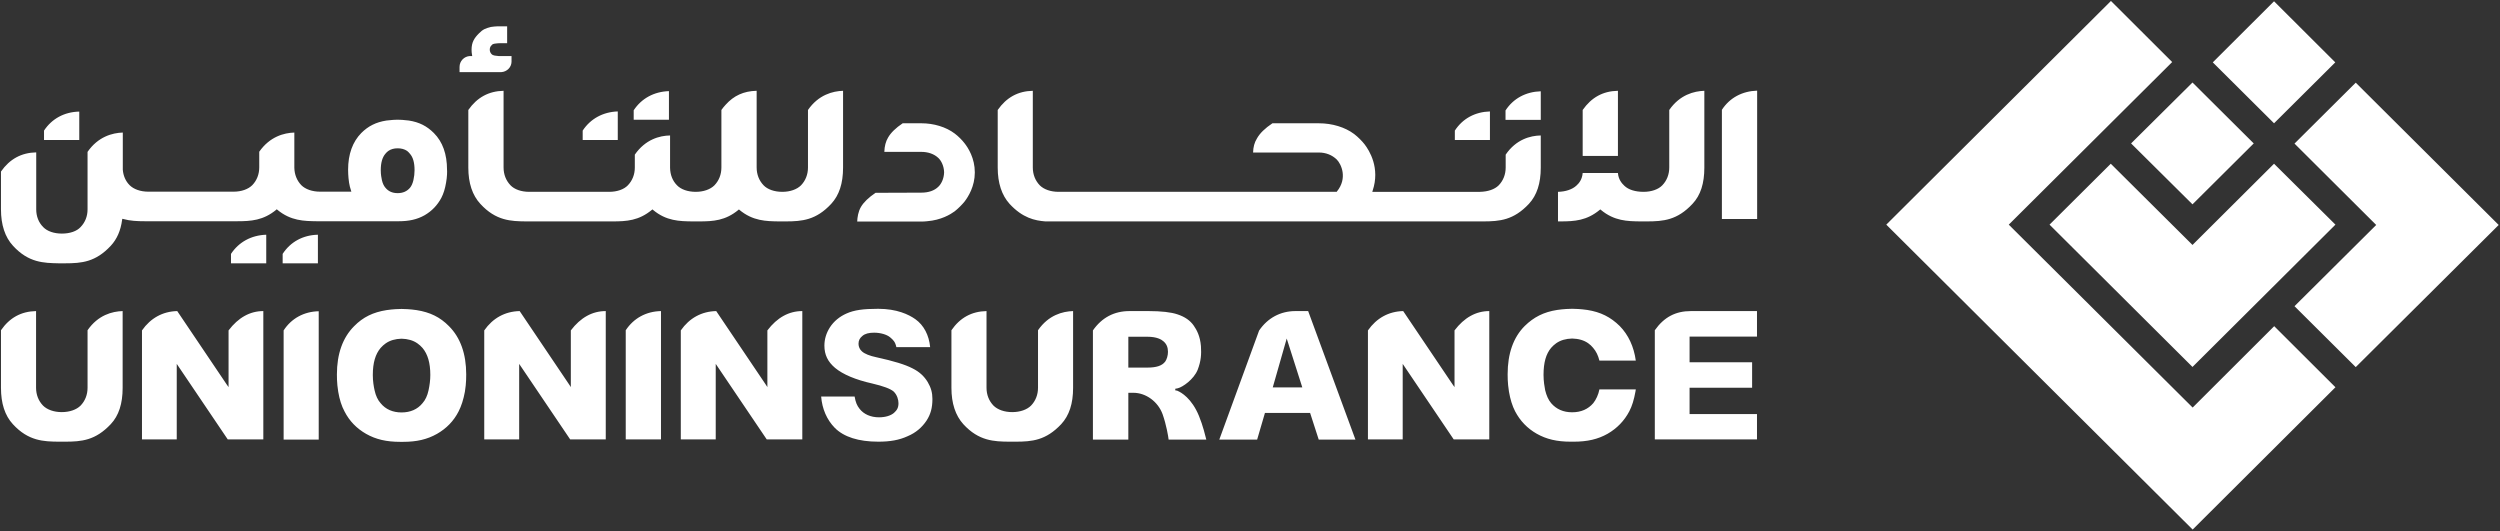<svg version="1.2" xmlns="http://www.w3.org/2000/svg" viewBox="0 0 1539 327" width="1539" height="327">
	<rect x="0" y="0" width="1539" height="327" fill="#333333" stroke="none"/>
	<title>unioninsuranceright-svg</title>
	<style>
		.s0 { fill: #ffffff } 
	</style>
	<path id="Fill-21" fill-rule="evenodd" class="s0" d="m196.2 270.6h-21.6v-67.2c4.8-7.4 12.5-11.6 21.6-11.8zm12-29.5c-0.9-5.3-0.8-10.5-0.8-10.6 0-12.7 3.6-22.7 10.6-29.7 5.5-5.6 11.7-8.6 20-9.9 4-0.6 7.8-0.7 8.9-0.7h0.3 0.3c1.1 0 4.9 0.1 8.9 0.7 8.3 1.3 14.5 4.3 20 9.9 7 7 10.6 17 10.6 29.7 0 0.1 0.1 5.4-0.8 10.6-0.9 4.9-2.2 8.9-3.9 12.2-3 5.9-7.5 10.5-13.3 13.8-6 3.4-12.5 4.9-20.9 4.9h-1.7c-8.5 0-15-1.5-21-4.9-5.8-3.3-10.3-7.9-13.3-13.8-1.8-3.3-3.1-7.4-3.9-12.2zm21.3-10.3c0 4 0.6 7.3 1.1 9.5 0.7 3.3 2 6 3.7 7.9 3.1 3.8 7.5 5.7 12.9 5.7 5.4 0 9.8-1.9 12.9-5.7 1.7-1.9 3-4.6 3.7-7.9 0.7-3.2 1.1-6.4 1.1-9.5 0-7.4-1.6-12.8-4.8-16.6q-1.4-1.6-3.1-2.8c-2.7-1.9-6-2.8-9.8-2.9-3.8 0.1-7.1 1-9.8 2.9q-1.7 1.2-3.1 2.8c-3.2 3.8-4.8 9.1-4.8 16.6zm575.8-39.3l29.1 79.1h-22.6l-5.3-16.4h-27.8l-4.8 16.4h-23.3l24.5-67.1c5.2-7.7 13.1-12 22.4-12zm-3.6 47l-9.6-30.1-8.6 30.1zm-104 3.3h-3.1v28.8h-21.8v-67.2c5.5-7.9 13.1-11.9 22.5-11.9h11.8c7.7 0 13.9 0.7 17.7 2 4.6 1.5 7.9 3.8 10.1 7 1.8 2.6 3.9 6.4 4.4 12.6 0.3 5 0.1 9-2 14.5-2.4 6-9.3 10.7-12.2 11.4 0 0-0.7 0.2-1.6 0.3v1c1.2 0.1 1.5 0.3 1.6 0.4 1.9 0.8 8.5 4.4 13 15.4 2.4 5.8 4 12.5 4.5 14.5h-23.2c-0.2-1.9-1.4-9.1-3.7-15.6-2.8-7.7-10.2-13.2-18-13.2zm-3.1-15.5h11.4c5.9 0 9.3-1.1 11.3-3.7 1-1.4 1.7-3.8 1.7-6 0-2.8-0.9-4.9-2.8-6.5-1.2-1.1-4.1-2.8-9.8-2.8h-11.8zm-686.7 34.8c-4.9-5.3-7.3-12.8-7.3-22.3v-35.5c5.3-7.7 12.4-11.6 21.6-11.8v47.2c0 4.3 1.5 8.1 4.3 11 2.5 2.5 6.7 4 11.5 4 4.9 0 9.1-1.5 11.6-4 2.8-2.9 4.3-6.7 4.3-11v-35.4c6.5-9.4 15.2-11.6 21.6-11.8v47.3c0 9.7-2.4 17.1-7.3 22.3-9.4 10-17.9 10.8-28.2 10.8h-3.9c-9.1-0.1-18.6-0.3-28.2-10.8zm132.3 9.4l-31.4-46.5v46.5h-21.4v-67.1c5.3-7.6 12.8-11.7 21.7-11.9l30.6 45.4 1 1.4v-34.9c6-7.9 13.2-11.9 21.4-11.9v79zm210.8 0l-31.4-46.5v46.5h-21.5v-67.1c5.3-7.6 12.8-11.7 21.8-11.9l30.6 45.4 0.9 1.4v-34.9c6-7.9 13.2-11.9 21.5-11.9v79zm121 0l-31.4-46.5v46.5h-21.5v-67.1c5.3-7.6 12.8-11.7 21.8-11.9l30.6 45.4 0.9 1.4v-34.9c6-7.9 13.2-11.9 21.5-11.9v79zm568.1-63.3v15.8h38.5v15.7h-38.5v16.2h41.5v15.6h-62.9v-67.2c5.7-8.1 12.8-11.8 22.2-11.8h40.7v15.7zm-145.2 63.3l-31.4-46.5v46.5h-21.4v-67.1c5.3-7.6 12.8-11.7 21.7-11.9l30.6 45.4 1 1.4v-34.9c6-7.9 13.2-11.9 21.4-11.9v79zm-488 0h-21.7v-67.2c4.9-7.4 12.5-11.6 21.7-11.8zm107-7.1c-4.9-5-7.8-11.7-8.4-19.3h20.6c0.6 3.6 1.5 5.6 3 7.5 2.6 3.4 6.9 5.3 12 5.3 3.9 0 7.2-1 9.2-2.7 1.9-1.7 2.8-3.2 2.8-6 0-2.1-0.8-5.1-3-7.2-2-1.7-6.3-3.3-13.1-4.9-10.3-2.3-18.1-5.6-22.9-9.6-4.5-3.8-6.6-8.1-6.6-13.7 0-3.9 1.1-7.7 3.4-11.3 2.4-3.7 5.9-6.6 10.2-8.5 4.7-2.1 10.2-2.9 19.5-2.9 11.5 0 18.8 3.5 22.9 6.4 5.2 3.7 8.4 9.8 9.1 17.2h-20.8c-0.7-3.3-1.9-4.4-3.9-6.1-2.1-1.7-5.9-2.8-9.8-2.8-3.2 0-5.6 0.6-7.2 2-1.6 1.3-2.4 2.7-2.4 4.9 0 1.7 0.8 3.5 2.1 4.6 1.6 1.5 4.9 2.8 8.8 3.6 10.9 2.4 17.8 4.5 22.4 6.9 4.2 2.1 7.1 4.8 9.3 8.4 2 3.4 2.9 6.5 2.9 10.4 0 5.5-1.1 9.4-3.6 13.3-2.8 4.2-6.6 7.5-11.6 9.6-5.2 2.4-10.8 3.4-18.1 3.4-12.2 0-21.2-2.9-26.8-8.5zm79.1-2.3c-4.8-5.3-7.3-12.8-7.3-22.3v-35.5c5.3-7.7 12.4-11.6 21.6-11.8v47.2c0 4.3 1.5 8.1 4.3 11 2.5 2.5 6.7 4 11.5 4 4.9 0 9.1-1.5 11.6-4 2.8-2.9 4.3-6.7 4.3-11v-35.4c6.5-9.4 15.2-11.6 21.6-11.8v47.3c0 9.7-2.4 17-7.3 22.3-9.4 10-17.9 10.8-28.2 10.8h-3.9c-9.1-0.1-18.6-0.3-28.2-10.8zm335.9-20.1c-0.9-5.3-0.8-10.5-0.8-10.6 0-12.7 3.5-22.7 10.5-29.7 5.6-5.5 11.7-8.6 20-9.9 4.1-0.6 7.8-0.7 8.9-0.7h0.4 0.3c1 0 4.8 0.1 8.9 0.7 8.3 1.3 14.4 4.4 20 9.9 5.3 5.4 8.7 12.6 9.9 21.3h-22.4c-0.8-3.2-2-5.7-3.9-7.9q-1.3-1.6-3-2.8c-2.7-1.9-6-2.8-9.9-2.9-3.8 0.1-7.1 1-9.8 2.9q-1.7 1.2-3.1 2.8c-3.2 3.8-4.7 9.1-4.7 16.7 0 3.9 0.6 7.3 1 9.4 0.8 3.3 2 6 3.7 8 3.2 3.7 7.5 5.6 12.9 5.6 5.5 0 9.8-1.9 13-5.6 1.7-2.1 3.2-5.3 3.8-8.5h22.4q-0.1 0.7-0.2 1.3c-0.9 5-2.1 9-3.8 12.2-3.1 5.9-7.6 10.5-13.3 13.8-6 3.4-12.5 4.9-21 4.9h-1.7c-8.5 0-15-1.5-21-4.9-5.8-3.3-10.2-7.9-13.3-13.8-1.7-3.3-3-7.4-3.8-12.2zm-754.9-84.7c4.8-7.4 12.5-11.6 21.7-11.8v17.6h-21.7zm237.8-100.2v17.6h-21.7v-5.8c4.8-7.3 12.5-11.5 21.7-11.8zm505.4 12.5v17.6h-21.6v-5.8c4.8-7.4 12.4-11.5 21.6-11.8zm-747.1 60.5c-8 6.6-15.5 7.1-24.3 7.1h-56.5c-4.8 0-9.2-0.2-13.5-1.4l-0.5-0.1-0.1 0.5c-0.9 6.8-3.2 12-7 16.1-9.3 10-17.9 10.8-28.1 10.8h-4c-9.1-0.2-18.5-0.3-28.1-10.8-4.9-5.3-7.4-12.9-7.4-22.4v-23.3c5.4-7.7 12.5-11.6 21.7-11.8v35.1c0 4.3 1.5 8.1 4.3 10.9 2.5 2.6 6.7 4 11.5 4 4.9 0 9.1-1.4 11.5-4 2.8-2.9 4.3-6.6 4.3-10.9v-35.4c6.5-9.4 15.3-11.7 21.7-11.9v22.9c0.3 3.7 1.7 7 4.2 9.5 2.5 2.5 6.7 4 11.5 4h52.5c4.8 0 9-1.5 11.5-4 2.8-2.9 4.3-6.7 4.3-11v-9.6c6.5-9.3 15.2-11.6 21.6-11.8v21.4 0.3c0.1 4.2 1.6 7.9 4.3 10.7 2.5 2.5 6.7 4 11.6 4h19.2l-0.2-0.7q-0.8-2.3-1.2-4.8c-0.6-3.9-0.6-7.6-0.6-8 0-9.6 2.8-17.2 8.1-22.6 4.3-4.3 9.1-6.7 15.5-7.7 3-0.4 5.8-0.5 6.6-0.5h0.5c1.1 0 3.7 0.1 6.7 0.5 6.4 1 11.1 3.4 15.4 7.7 5.4 5.4 8.1 13 8.1 22.6 0.1 0.7 0.1 4.4-0.6 8-0.6 3.7-1.6 6.8-2.9 9.3-2.4 4.5-5.8 8.1-10.3 10.7-4.6 2.6-9.6 3.7-16 3.7h-50.3c-7.9-0.1-16.1-0.2-24.4-7.1l-0.3-0.3zm64.3-24.3c0 2.6 0.4 4.7 0.7 6.1q0.7 3 2.2 4.7c1.8 2.2 4.3 3.3 7.5 3.3 3.2 0 5.7-1.1 7.6-3.3q1.4-1.7 2.1-4.7 0.7-3.1 0.7-6.1c0-4.6-0.9-8-2.9-10.2q-0.8-1-1.7-1.7-2.4-1.6-5.8-1.6-3.4 0-5.7 1.6-1 0.7-1.8 1.7c-1.9 2.2-2.9 5.5-2.9 10.2zm145.9-36.2v17.6h-21.6v-5.8c4.8-7.3 12.5-11.5 21.6-11.8zm701.4-12.8v79h-21.7v-67.2c4.8-7.4 12.5-11.5 21.7-11.8zm-917.8 106.3h-21.7v-5.8c4.8-7.3 12.5-11.5 21.7-11.8zm-115.1-93.4v17.5h-21.7v-5.8c4.8-7.3 12.5-11.5 21.7-11.7zm947.2-12.8v40.1h-21.7v-28.3c5.4-7.7 12.4-11.6 21.6-11.8q0 0 0.1 0zm-713.1-14.7c0-3.6 2.8-6.5 6.4-6.7h1.4l-0.1-0.6q-0.3-1.6-0.3-3.3c0-4.6 1.7-7.2 4.6-10.1q1.6-1.7 3.4-2.6 1.8-0.8 3.9-1.3 1.9-0.3 4.2-0.4h5.8v10.4h-4.3c-1 0-2.3 0.1-3.5 0.3-0.6 0.1-0.9 0.3-1 0.3-0.2 0.1-0.5 0.3-0.7 0.6q-0.6 0.5-0.9 1.2-0.3 0.7-0.3 1.6 0 0.8 0.3 1.5 0.3 0.7 0.9 1.3 0.4 0.3 0.7 0.5c0.1 0 0.3 0.1 0.8 0.2q0.1 0.1 0.2 0.1c0.5 0.1 1.3 0.2 2.5 0.3h8v3.6c-0.1 3.4-2.9 6.1-6.3 6.3h-25.7zm94.1 95.1h-53.2c-9.1-0.1-18.5-0.3-28.1-10.8-4.9-5.3-7.4-12.8-7.4-22.3v-35.5c5.4-7.7 12.5-11.6 21.7-11.8v47.2c0 4.3 1.5 8.1 4.3 11 2.4 2.5 6.6 4 11.5 4h49.2c4.9 0 9.1-1.5 11.5-4 2.8-2.9 4.3-6.7 4.3-11v-7.9c6.5-9.4 15.3-11.7 21.7-11.8v19.7 0.3c0.1 4.2 1.5 7.9 4.3 10.7 2.4 2.5 6.6 4 11.5 4 4.8 0 9-1.5 11.5-4 2.8-2.9 4.3-6.7 4.3-11v-35.4q1.2-1.7 2.6-3.2c5-5.6 11.1-8.4 18.9-8.6h0.2v47.2c0 4.3 1.5 8.1 4.3 11 2.4 2.5 6.6 4 11.5 4 4.8 0 9-1.5 11.5-4 2.8-2.9 4.3-6.7 4.3-11v-35.4c6.5-9.4 15.3-11.6 21.6-11.8v47.3c0 9.7-2.4 17-7.3 22.3-9.3 10-17.9 10.8-28.1 10.8h-4c-7.9-0.1-16.1-0.2-24.4-7.1l-0.3-0.3-0.3 0.3c-8 6.6-15.4 7.1-24.3 7.1h-4c-7.9-0.1-16.1-0.2-24.3-7.1l-0.4-0.3-0.3 0.3c-8 6.6-15.4 7.1-24.3 7.1zm162-17.6l28.1-0.1c4.5 0 8.1-1.2 10.6-3.7 1.6-1.5 3.4-4.7 3.5-8.8-0.1-4.1-1.9-7.3-3.5-8.8-2.6-2.5-6.3-3.8-10.6-3.8h-22.7c0.1-3.5 0.9-6.5 2.3-8.8 1.7-3 4.7-5.9 9-8.8h11.5c7.7 0 15.2 2.3 20.5 6.3 2.3 1.7 4.7 4.2 6 5.9 2.4 3 6.4 9.4 6.4 18v0.1c0 8.5-4 14.9-6.4 18-1.3 1.6-3.7 4.1-6 5.9-2.6 1.9-8.3 5.4-17 6.1q-1.8 0.2-3.5 0.2h-39.5c0.1-2.6 0.6-6.1 2.3-9 1.7-2.9 4.7-5.8 9-8.7zm96.8-62.8v47.2c0 4.3 1.5 8.1 4.3 11 2.5 2.5 6.7 4 11.6 4h171.2l0.1-0.2c6.7-8.2 2.7-16.9-0.1-19.7-2.9-2.8-6.7-4.3-11-4.3h-40.5c0.1-3.4 0.8-6.1 2.4-8.7 1.8-3.2 4.9-6.2 9.5-9.3h28.6c8.2 0 16.1 2.4 21.7 6.6 2.5 1.9 5 4.5 6.4 6.3 3 3.9 9.7 14.6 5 28.6l-0.2 0.7h66.3c4.8-0.1 9-1.5 11.5-4 2.8-2.9 4.3-6.7 4.3-11v-7.9c6.4-9.4 15.2-11.7 21.6-11.8v19.8c0 9.7-2.4 17-7.3 22.3-9.4 10-17.9 10.8-28.2 10.8h-269.5c-6.4-0.5-14-2.1-22-10.8-4.8-5.3-7.3-12.8-7.3-22.3v-35.5c5.4-7.7 12.4-11.6 21.6-11.8zm349.3 73l-0.3 0.3c-8 6.6-15.4 7.1-24.3 7.1h-1.4v-18.2c4.7-0.1 8.8-1.5 11.3-3.8 1.7-1.5 3.6-3.9 3.9-7.8h21.7c0.3 4 2.4 6.4 4 7.9 2.5 2.4 6.7 3.7 11.8 3.7 4.8 0 9.1-1.5 11.5-4 2.8-2.9 4.3-6.7 4.3-11v-35.4c6.5-9.4 15.3-11.6 21.6-11.8v47.3c0 9.7-2.3 17-7.3 22.3-9.3 10-17.9 10.8-28.1 10.8h-4c-7.9-0.1-16-0.2-24.3-7.1zm-36.6-72.7v17.6h-21.7v-5.8c4.8-7.4 12.5-11.5 21.7-11.8zm451.4 19.7l-37.7-37.5 37.7-37.6 37.7 37.6zm50.3 150.1l-37.7-37.5 50.3-50-50.3-50.1 37.7-37.5 88 87.6zm-100.5-100.2l-37.8-37.5 37.8-37.5 37.7 37.5zm88 12.5l-88 87.6-88-87.6 37.7-37.5 50.3 50 50.2-50zm-87.9 187.7l-188.6-187.7 138.3-137.7 37.7 37.6-100.6 100.1 113.2 112.6 50.2-50.1 37.7 37.6z"/>
</svg>